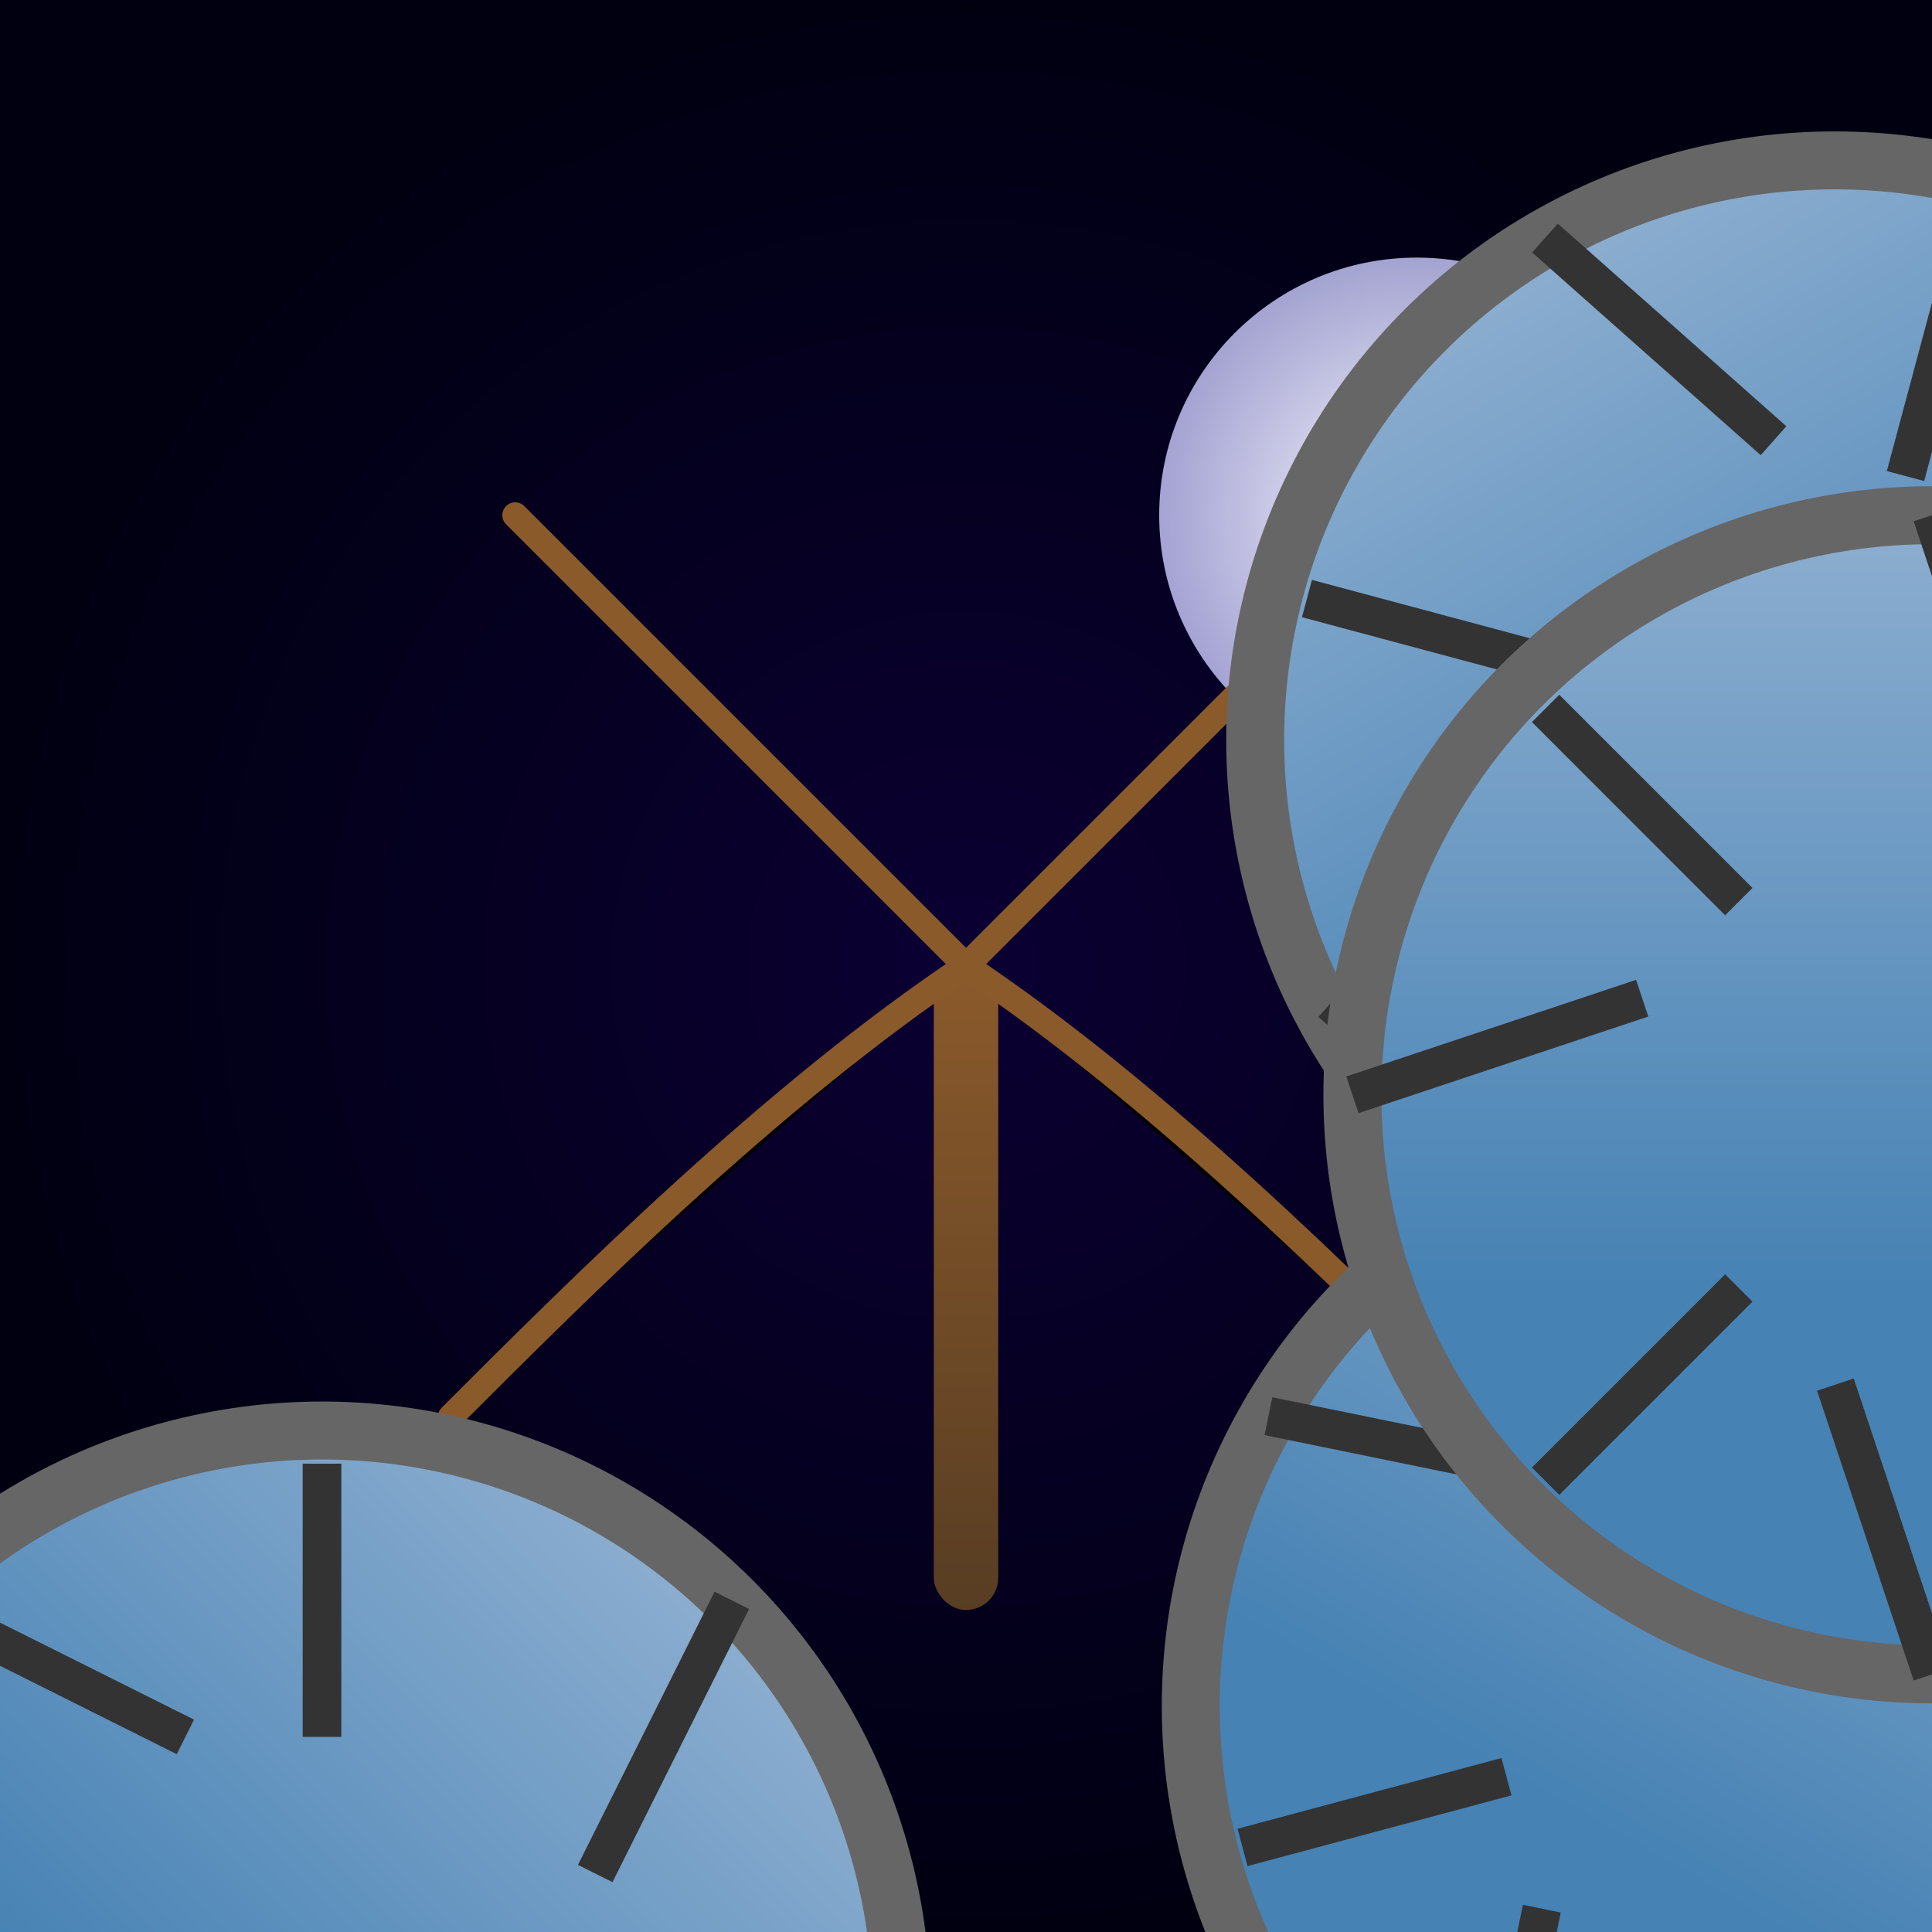 <svg viewBox="0 0 300 300" xmlns="http://www.w3.org/2000/svg">
  <!-- Background Gradient -->
  <defs>
    <radialGradient id="moonlitGradient" cx="150" cy="150" r="150" gradientUnits="userSpaceOnUse">
      <stop offset="0%" stop-color="#0b0033"/>
      <stop offset="100%" stop-color="#000011"/>
    </radialGradient>
    <radialGradient id="moonGradient" cx="220" cy="80" r="40" gradientUnits="userSpaceOnUse">
      <stop offset="0%" stop-color="#ffffff"/>
      <stop offset="100%" stop-color="#ccccff" stop-opacity="0.8"/>
    </radialGradient>
    <linearGradient id="treeGradient" x1="150" y1="300" x2="150" y2="150" gradientUnits="userSpaceOnUse">
      <stop offset="0%" stop-color="#3e2f1f"/>
      <stop offset="100%" stop-color="#8b5a2b"/>
    </linearGradient>
    <linearGradient id="gearGradient" x1="0" y1="0" x2="0" y2="60" gradientUnits="userSpaceOnUse">
      <stop offset="0%" stop-color="#b0c4de"/>
      <stop offset="100%" stop-color="#4682b4"/>
    </linearGradient>
    <pattern id="metalPattern" patternUnits="userSpaceOnUse" width="10" height="10">
      <rect width="10" height="10" fill="#cccccc"/>
      <path d="M0,5 L10,5" stroke="#999999" stroke-width="1"/>
      <path d="M5,0 L5,10" stroke="#999999" stroke-width="1"/>
    </pattern>
    <!-- Gear Shape -->
    <symbol id="gear" viewBox="0 0 100 100">
      <circle cx="50" cy="50" r="30" fill="url(#gearGradient)" stroke="#666" stroke-width="3"/>
      <path d="M50 20 L55 35 M80 50 L65 55 M50 80 L45 65 M20 50 L35 45 M70 30 L60 40 M70 70 L60 60 M30 70 L40 60 M30 30 L40 40" stroke="#333" stroke-width="2"/>
    </symbol>
  </defs>

  <!-- Background -->
  <rect width="300" height="300" fill="url(#moonlitGradient)"/>

  <!-- Moon -->
  <circle cx="220" cy="80" r="40" fill="url(#moonGradient)" filter="url(#blur)"/>

  <!-- Tree Trunk -->
  <rect x="145" y="150" width="10" height="100" fill="url(#treeGradient)" rx="5"/>

  <!-- Branches -->
  <g stroke="#8b5a2b" stroke-width="4" stroke-linecap="round">
    <path d="M150 150 C130 130, 100 100, 80 80" />
    <path d="M150 150 C170 130, 200 100, 220 80" />
    <path d="M150 150 C120 170, 90 200, 70 220" />
    <path d="M150 150 C180 170, 210 200, 230 220" />
  </g>

  <!-- Gears as Leaves -->
  <g>
    <use href="#gear" x="80" y="60" scale="0.5" transform="rotate(-30 80 60)"/>
    <use href="#gear" x="220" y="60" scale="0.5" transform="rotate(30 220 60)"/>
    <use href="#gear" x="70" y="220" scale="0.4" transform="rotate(15 70 220)"/>
    <use href="#gear" x="230" y="220" scale="0.4" transform="rotate(-15 230 220)"/>
    <use href="#gear" x="150" y="20" scale="0.6"/>
    <use href="#gear" x="50" y="100" scale="0.3" transform="rotate(45 50 100)"/>
    <use href="#gear" x="250" y="100" scale="0.3" transform="rotate(-45 250 100)"/>
  </g>

  <!-- Glow Effect -->
  <defs>
    <filter id="blur" x="-20%" y="-20%" width="140%" height="140%">
      <feGaussianBlur in="SourceGraphic" stdDeviation="10" />
    </filter>
  </defs>
</svg>